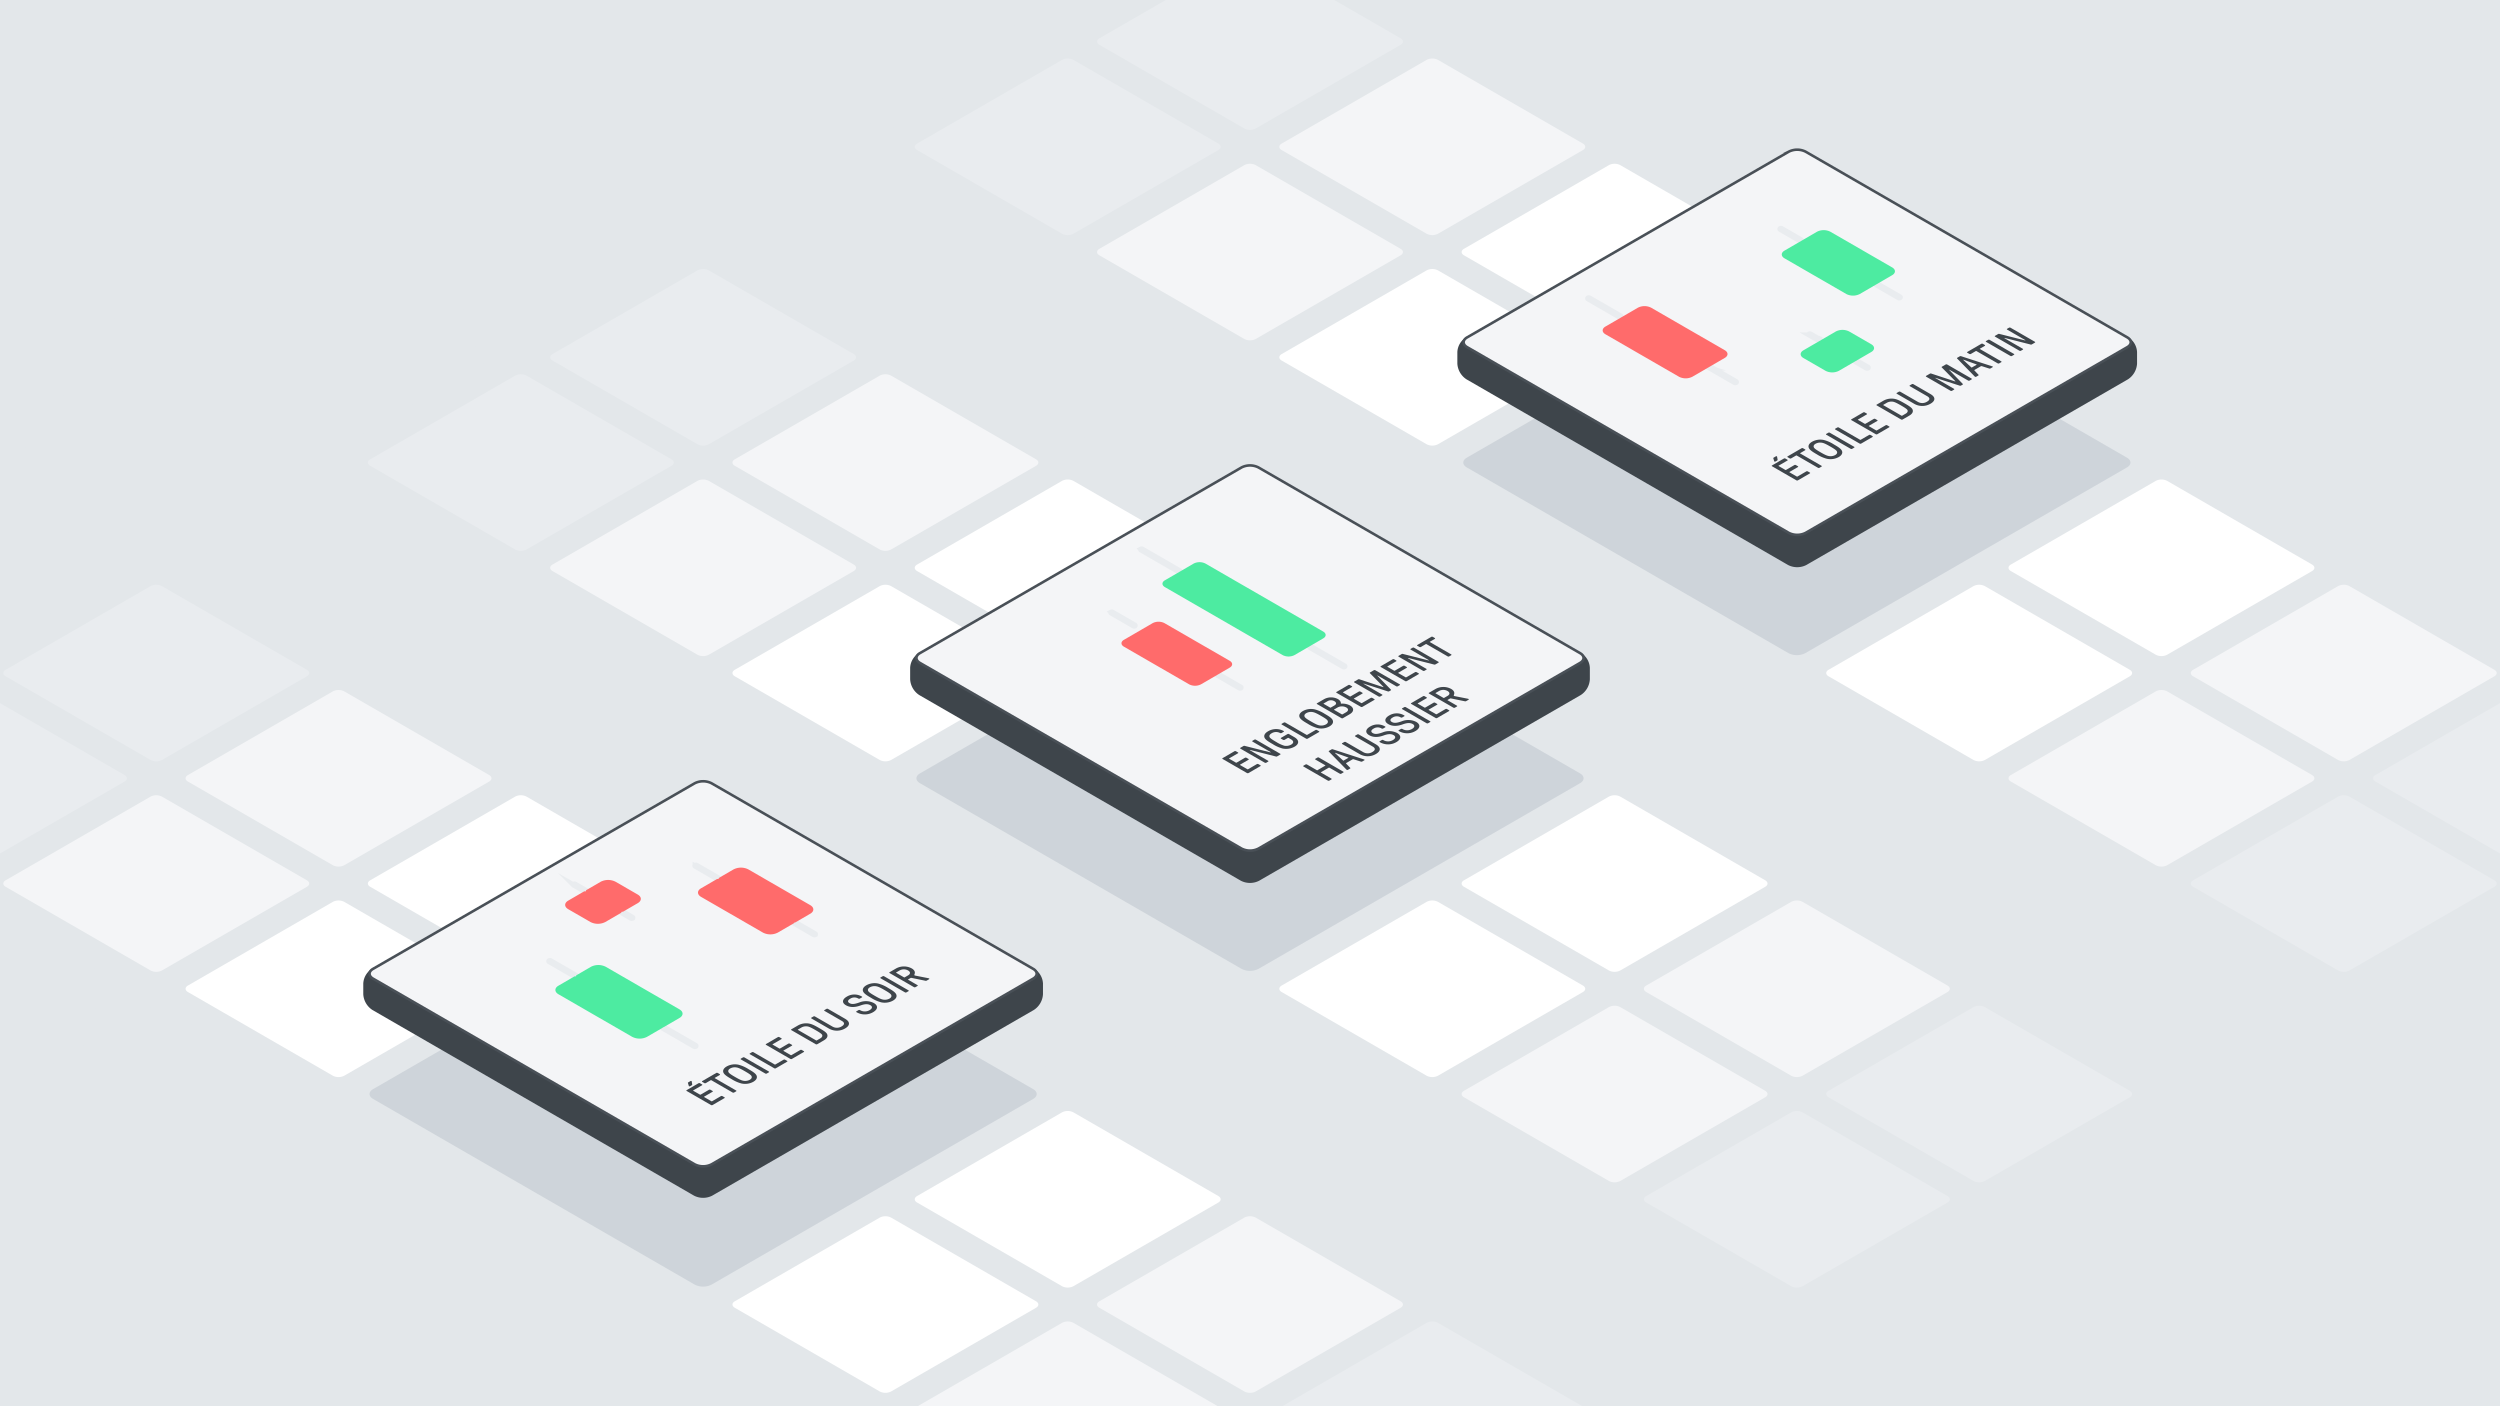 <svg xmlns="http://www.w3.org/2000/svg" xmlns:xlink="http://www.w3.org/1999/xlink" viewBox="0 0 1920 1080" xmlns:v="https://vecta.io/nano"><style><![CDATA[.L{isolation:isolate}.M{fill:#e9ecef}.N{fill:#f4f5f7}.O{fill:#3e454b}.P{fill:#e3e7ea}.Q{fill:#fff}.R{stroke-miterlimit:10}.S{fill:none}.T{stroke-width:2.008}.U{stroke:#e9ecef}.V{stroke-width:4}.W{fill:#4deba1}.X{fill:#ced4da}.Y{stroke:#3e454b}.Z{stroke:#495057}.a{fill:#ff6b6b}]]></style><g class="P"><path d="M-20-20h1960v1120H-20z"/><path d="M704.33 761.89c-2.381-1.375-2.381-3.625 0-5l111.34-64.282a9.606 9.606 0 0 1 8.66 0l111.34 64.282c2.381 1.375 2.381 3.625 0 5l-111.34 64.282a9.606 9.606 0 0 1-8.66 0zm-140-80.829c-2.381-1.375-2.381-3.625 0-5l111.34-64.282a9.606 9.606 0 0 1 8.66 0l111.34 64.282c2.381 1.375 2.381 3.625 0 5l-111.34 64.282a9.606 9.606 0 0 1-8.66 0zm-140-80.829c-2.381-1.375-2.381-3.625 0-5l111.34-64.282a9.606 9.606 0 0 1 8.66 0l111.34 64.282c2.381 1.375 2.381 3.625 0 5l-111.34 64.282a9.606 9.606 0 0 1-8.66 0zm-140-80.832c-2.381-1.375-2.381-3.625 0-5l111.34-64.282a9.606 9.606 0 0 1 8.66 0L515.67 514.4c2.381 1.375 2.381 3.625 0 5l-111.34 64.285a9.606 9.606 0 0 1-8.66 0zm-140-80.826c-2.381-1.375-2.381-3.625 0-5l111.34-64.282a9.606 9.606 0 0 1 8.66 0l111.34 64.282c2.381 1.375 2.381 3.625 0 5l-111.34 64.282a9.606 9.606 0 0 1-8.66 0zm-140-80.829c-2.381-1.375-2.381-3.625 0-5l111.34-64.282a9.606 9.606 0 0 1 8.66 0l111.34 64.282c2.381 1.375 2.381 3.625 0 5l-111.34 64.282a9.606 9.606 0 0 1-8.66 0zm-140-80.829c-2.381-1.375-2.381-3.625 0-5l111.34-64.282a9.606 9.606 0 0 1 8.66 0l111.34 64.282c2.381 1.375 2.381 3.625 0 5L-15.67 341.2a9.606 9.606 0 0 1-8.66 0zm980 565.803c-2.381-1.375-2.381-3.625 0-5l111.34-64.282a9.606 9.606 0 0 1 8.66 0l111.34 64.282c2.381 1.375 2.381 3.625 0 5L964.33 907a9.606 9.606 0 0 1-8.66 0zm140 80.829c-2.381-1.375-2.381-3.625 0-5l111.34-64.282a9.606 9.606 0 0 1 8.66 0l111.34 64.282c2.381 1.375 2.381 3.625 0 5l-111.34 64.282a9.606 9.606 0 0 1-8.66 0zm140 80.83c-2.381-1.375-2.381-3.625 0-5l111.34-64.278a9.606 9.606 0 0 1 8.66 0l111.34 64.282c2.381 1.375 2.381 3.625 0 5l-111.34 64.282a9.606 9.606 0 0 1-8.66 0z"/><use xlink:href="#B"/><path d="M564.33 842.719c-2.381-1.375-2.381-3.625 0-5l111.34-64.282a9.606 9.606 0 0 1 8.66 0l111.34 64.282c2.381 1.375 2.381 3.625 0 5L684.33 907a9.606 9.606 0 0 1-8.66 0zm-140-80.829c-2.381-1.375-2.381-3.625 0-5l111.34-64.282a9.606 9.606 0 0 1 8.66 0l111.34 64.282c2.381 1.375 2.381 3.625 0 5l-111.34 64.282a9.606 9.606 0 0 1-8.66 0z"/></g><path d="M284.33,681.061c-2.381-1.375-2.381-3.625,0-5l111.34-64.282a9.606,9.606,0,0,1,8.66,0l111.34,64.282c2.381,1.375,2.381,3.625,0,5L404.33,745.343a9.606,9.606,0,0,1-8.66,0Z" class="Q"/><path d="M144.33,600.232c-2.381-1.375-2.381-3.625,0-5L255.67,530.95a9.606,9.606,0,0,1,8.66,0l111.34,64.282c2.381,1.375,2.381,3.625,0,5L264.33,664.514a9.606,9.606,0,0,1-8.66,0Z" class="N"/><path d="M4.33,519.4c-2.381-1.375-2.381-3.625,0-5l111.34-64.282a9.606,9.606,0,0,1,8.66,0L235.67,514.4c2.381,1.375,2.381,3.625,0,5L124.33,583.685a9.606,9.606,0,0,1-8.66,0Z" class="M"/><path d="M-135.67,438.574c-2.381-1.375-2.381-3.625,0-5l111.34-64.282a9.606,9.606,0,0,1,8.66,0L95.67,433.574c2.381,1.375,2.381,3.625,0,5L-15.67,502.856a9.606,9.606,0,0,1-8.66,0Z" class="P"/><path d="M704.33,923.548c-2.381-1.375-2.381-3.625,0-5l111.34-64.282a9.606,9.606,0,0,1,8.66,0l111.34,64.282c2.381,1.375,2.381,3.625,0,5L824.33,987.83a9.606,9.606,0,0,1-8.66,0Z" class="Q"/><path d="M844.33,1004.377c-2.381-1.375-2.381-3.625,0-5L955.67,935.1a9.606,9.606,0,0,1,8.66,0l111.34,64.282c2.381,1.375,2.381,3.625,0,5l-111.34,64.282a9.606,9.606,0,0,1-8.66,0Z" class="N"/><use xlink:href="#B" x="-280" class="M"/><path d="M424.33 923.548c-2.381-1.375-2.381-3.625 0-5l111.34-64.282a9.606 9.606 0 0 1 8.66 0l111.34 64.282c2.381 1.375 2.381 3.625 0 5L544.33 987.83a9.606 9.606 0 0 1-8.66 0zm-140-80.829c-2.381-1.375-2.381-3.625 0-5l111.34-64.282a9.606 9.606 0 0 1 8.66 0l111.34 64.282c2.381 1.375 2.381 3.625 0 5L404.33 907a9.606 9.606 0 0 1-8.66 0z" class="P"/><path d="M144.33,761.89c-2.381-1.375-2.381-3.625,0-5l111.34-64.282a9.606,9.606,0,0,1,8.66,0L375.67,756.89c2.381,1.375,2.381,3.625,0,5L264.33,826.172a9.606,9.606,0,0,1-8.66,0Z" class="Q"/><path d="M4.33,681.061c-2.381-1.375-2.381-3.625,0-5l111.34-64.282a9.606,9.606,0,0,1,8.66,0l111.34,64.282c2.381,1.375,2.381,3.625,0,5L124.33,745.343a9.606,9.606,0,0,1-8.66,0Z" class="N"/><path d="M-135.67,600.232c-2.381-1.375-2.381-3.625,0-5L-24.33,530.95a9.606,9.606,0,0,1,8.66,0L95.67,595.232c2.381,1.375,2.381,3.625,0,5L-15.67,664.514a9.606,9.606,0,0,1-8.66,0Z" class="M"/><path d="M564.33,1004.377c-2.381-1.375-2.381-3.625,0-5L675.67,935.1a9.606,9.606,0,0,1,8.66,0l111.34,64.282c2.381,1.375,2.381,3.625,0,5l-111.34,64.282a9.606,9.606,0,0,1-8.66,0Z" class="Q"/><use xlink:href="#C" class="N"/><g class="P"><path d="M284.33 1004.377c-2.381-1.375-2.381-3.625 0-5L395.67 935.1a9.606 9.606 0 0 1 8.66 0l111.34 64.282c2.381 1.375 2.381 3.625 0 5l-111.34 64.282a9.606 9.606 0 0 1-8.66 0zm-140-80.829c-2.381-1.375-2.381-3.625 0-5l111.34-64.282a9.606 9.606 0 0 1 8.66 0l111.34 64.282c2.381 1.375 2.381 3.625 0 5L264.33 987.83a9.606 9.606 0 0 1-8.66 0zm-140-80.829c-2.381-1.375-2.381-3.625 0-5l111.34-64.282a9.606 9.606 0 0 1 8.66 0l111.34 64.282c2.381 1.375 2.381 3.625 0 5L124.33 907a9.606 9.606 0 0 1-8.66 0zm-140-80.829c-2.381-1.375-2.381-3.625 0-5l111.34-64.282a9.606 9.606 0 0 1 8.66 0L95.67 756.89c2.381 1.375 2.381 3.625 0 5l-111.34 64.282a9.606 9.606 0 0 1-8.66 0z"/><use xlink:href="#D"/><use xlink:href="#C" x="-560"/><path d="M4.33 1004.377c-2.381-1.375-2.381-3.625 0-5L115.67 935.1a9.606 9.606 0 0 1 8.66 0l111.34 64.282c2.381 1.375 2.381 3.625 0 5l-111.34 64.282a9.606 9.606 0 0 1-8.66 0zm-140-80.829c-2.381-1.375-2.381-3.625 0-5l111.34-64.282a9.606 9.606 0 0 1 8.66 0l111.34 64.282c2.381 1.375 2.381 3.625 0 5L-15.67 987.83a9.606 9.606 0 0 1-8.66 0z"/><use xlink:href="#D" x="-560"/><path d="M844.33 681.061c-2.381-1.375-2.381-3.625 0-5l111.34-64.282a9.606 9.606 0 0 1 8.66 0l111.34 64.282c2.381 1.375 2.381 3.625 0 5l-111.34 64.282a9.606 9.606 0 0 1-8.66 0zm-140-80.829c-2.381-1.375-2.381-3.625 0-5l111.34-64.282a9.606 9.606 0 0 1 8.66 0l111.34 64.282c2.381 1.375 2.381 3.625 0 5l-111.34 64.282a9.606 9.606 0 0 1-8.66 0z"/></g><path d="M564.33,519.4c-2.381-1.375-2.381-3.625,0-5l111.34-64.282a9.606,9.606,0,0,1,8.66,0L795.67,514.4c2.381,1.375,2.381,3.625,0,5L684.33,583.685a9.606,9.606,0,0,1-8.66,0Z" class="Q"/><path d="M424.33,438.574c-2.381-1.375-2.381-3.625,0-5l111.34-64.282a9.606,9.606,0,0,1,8.66,0l111.34,64.282c2.381,1.375,2.381,3.625,0,5L544.33,502.856a9.606,9.606,0,0,1-8.66,0Z" class="N"/><path d="M284.33,357.745c-2.381-1.375-2.381-3.625,0-5l111.34-64.282a9.606,9.606,0,0,1,8.66,0l111.34,64.282c2.381,1.375,2.381,3.625,0,5L404.33,422.027a9.606,9.606,0,0,1-8.66,0Z" class="M"/><path d="M144.33 276.916c-2.381-1.375-2.381-3.625 0-5l111.34-64.282a9.606 9.606 0 0 1 8.66 0l111.34 64.282c2.381 1.375 2.381 3.625 0 5L264.33 341.2a9.606 9.606 0 0 1-8.66 0zm-140-80.83c-2.381-1.375-2.381-3.625 0-5l111.34-64.281a9.606 9.606 0 0 1 8.66 0l111.34 64.281c2.381 1.375 2.381 3.625 0 5l-111.34 64.283a9.606 9.606 0 0 1-8.66 0zm-140-80.829c-2.381-1.375-2.381-3.625 0-5l111.34-64.282a9.606 9.606 0 0 1 8.66 0l111.34 64.282c2.381 1.375 2.381 3.625 0 5l-111.34 64.282a9.606 9.606 0 0 1-8.66 0z" class="P"/><use xlink:href="#E" class="Q"/><path d="M1124.33,842.719c-2.381-1.375-2.381-3.625,0-5l111.34-64.282a9.606,9.606,0,0,1,8.66,0l111.34,64.282c2.381,1.375,2.381,3.625,0,5L1244.33,907a9.606,9.606,0,0,1-8.66,0Z" class="N"/><path d="M1264.33,923.548c-2.381-1.375-2.381-3.625,0-5l111.34-64.282a9.606,9.606,0,0,1,8.66,0l111.34,64.282c2.381,1.375,2.381,3.625,0,5L1384.33,987.83a9.606,9.606,0,0,1-8.66,0Z" class="M"/><g class="P"><path d="M1404.33,1004.377c-2.381-1.375-2.381-3.625,0-5L1515.67,935.1a9.606,9.606,0,0,1,8.66,0l111.34,64.282c2.381,1.375,2.381,3.625,0,5l-111.34,64.282a9.606,9.606,0,0,1-8.66,0Z"/><use xlink:href="#C" x="840"/><use xlink:href="#F"/><path d="M844.33,519.4c-2.381-1.375-2.381-3.625,0-5l111.34-64.282a9.606,9.606,0,0,1,8.66,0L1075.67,514.4c2.381,1.375,2.381,3.625,0,5L964.33,583.685a9.606,9.606,0,0,1-8.66,0Z"/></g><path d="M704.33,438.574c-2.381-1.375-2.381-3.625,0-5l111.34-64.282a9.606,9.606,0,0,1,8.66,0l111.34,64.282c2.381,1.375,2.381,3.625,0,5L824.33,502.856a9.606,9.606,0,0,1-8.66,0Z" class="Q"/><path d="M564.33,357.745c-2.381-1.375-2.381-3.625,0-5l111.34-64.282a9.606,9.606,0,0,1,8.66,0l111.34,64.282c2.381,1.375,2.381,3.625,0,5L684.33,422.027a9.606,9.606,0,0,1-8.66,0Z" class="N"/><path d="M424.33,276.915c-2.381-1.375-2.381-3.625,0-5l111.34-64.282a9.606,9.606,0,0,1,8.66,0l111.34,64.282c2.381,1.375,2.381,3.625,0,5L544.33,341.2a9.606,9.606,0,0,1-8.66,0Z" class="M"/><path d="M284.33 196.086c-2.381-1.375-2.381-3.625 0-5L395.67 126.8a9.606 9.606 0 0 1 8.66 0l111.34 64.282c2.381 1.375 2.381 3.625 0 5l-111.34 64.286a9.606 9.606 0 0 1-8.66 0zm-140-80.829c-2.381-1.375-2.381-3.625 0-5l111.34-64.282a9.606 9.606 0 0 1 8.66 0l111.34 64.282c2.381 1.375 2.381 3.625 0 5l-111.34 64.282a9.606 9.606 0 0 1-8.66 0zm-140-80.829c-2.381-1.375-2.381-3.625 0-5l111.34-64.282a9.606 9.606 0 0 1 8.66 0l111.34 64.282c2.381 1.375 2.381 3.625 0 5L124.33 98.71a9.606 9.606 0 0 1-8.66 0z" class="P"/><use xlink:href="#G" class="Q"/><use xlink:href="#E" x="280" class="N"/><path d="M1404.33,842.719c-2.381-1.375-2.381-3.625,0-5l111.34-64.282a9.606,9.606,0,0,1,8.66,0l111.34,64.282c2.381,1.375,2.381,3.625,0,5L1524.33,907a9.606,9.606,0,0,1-8.66,0Z" class="M"/><g class="P"><path d="M1544.33 923.548c-2.381-1.375-2.381-3.625 0-5l111.34-64.282a9.606 9.606 0 0 1 8.66 0l111.34 64.282c2.381 1.375 2.381 3.625 0 5l-111.34 64.282a9.606 9.606 0 0 1-8.66 0zm140 80.829c-2.381-1.375-2.381-3.625 0-5l111.34-64.277a9.606 9.606 0 0 1 8.66 0l111.34 64.282c2.381 1.375 2.381 3.625 0 5l-111.34 64.282a9.606 9.606 0 0 1-8.66 0z"/><use xlink:href="#D" x="1400"/><path d="M1124.33 519.4c-2.381-1.375-2.381-3.625 0-5l111.34-64.282a9.606 9.606 0 0 1 8.66 0l111.34 64.282c2.381 1.375 2.381 3.625 0 5l-111.34 64.282a9.606 9.606 0 0 1-8.66 0zm-140-80.826c-2.381-1.375-2.381-3.625 0-5l111.34-64.282a9.606 9.606 0 0 1 8.66 0l111.34 64.282c2.381 1.375 2.381 3.625 0 5l-111.34 64.282a9.606 9.606 0 0 1-8.66 0zm-140-80.83c-2.381-1.375-2.381-3.625 0-5l111.34-64.282a9.606 9.606 0 0 1 8.66 0l111.34 64.282c2.381 1.375 2.381 3.625 0 5l-111.34 64.282a9.606 9.606 0 0 1-8.66 0zm-140-80.829c-2.381-1.375-2.381-3.625 0-5l111.34-64.282a9.606 9.606 0 0 1 8.66 0l111.34 64.282c2.381 1.375 2.381 3.625 0 5L824.33 341.2a9.606 9.606 0 0 1-8.66 0zm-140-80.829c-2.381-1.375-2.381-3.625 0-5L675.67 126.8a9.606 9.606 0 0 1 8.66 0l111.34 64.282c2.381 1.375 2.381 3.625 0 5l-111.34 64.286a9.606 9.606 0 0 1-8.66 0zm-140-80.829c-2.381-1.375-2.381-3.625 0-5l111.34-64.282a9.606 9.606 0 0 1 8.66 0l111.34 64.282c2.381 1.375 2.381 3.625 0 5l-111.34 64.282a9.606 9.606 0 0 1-8.66 0zm-140-80.829c-2.381-1.375-2.381-3.625 0-5l111.34-64.282a9.606 9.606 0 0 1 8.66 0l111.34 64.282c2.381 1.375 2.381 3.625 0 5L404.33 98.71a9.606 9.606 0 0 1-8.66 0zm-140-80.828c-2.381-1.375-2.381-3.625 0-5l111.34-64.282a9.606 9.606 0 0 1 8.66 0L375.67-51.4c2.381 1.375 2.381 3.625 0 5L264.33 17.881a9.606 9.606 0 0 1-8.66 0z"/><use xlink:href="#F" x="280"/><use xlink:href="#G" x="280"/><use xlink:href="#E" x="560"/><path d="M1684.33 842.719c-2.381-1.375-2.381-3.625 0-5l111.34-64.282a9.606 9.606 0 0 1 8.66 0l111.34 64.282c2.381 1.375 2.381 3.625 0 5L1804.33 907a9.606 9.606 0 0 1-8.66 0zm140 80.829c-2.381-1.375-2.381-3.625 0-5l111.34-64.282a9.606 9.606 0 0 1 8.66 0l111.34 64.282c2.381 1.375 2.381 3.625 0 5l-111.34 64.282a9.606 9.606 0 0 1-8.66 0z"/><use xlink:href="#H"/><use xlink:href="#I"/></g><path d="M984.33,276.915c-2.381-1.375-2.381-3.625,0-5l111.34-64.282a9.606,9.606,0,0,1,8.66,0l111.34,64.282c2.381,1.375,2.381,3.625,0,5L1104.33,341.2a9.606,9.606,0,0,1-8.66,0Z" class="Q"/><path d="M844.33,196.086c-2.381-1.375-2.381-3.625,0-5L955.67,126.8a9.606,9.606,0,0,1,8.66,0l111.34,64.282c2.381,1.375,2.381,3.625,0,5L964.33,260.368a9.606,9.606,0,0,1-8.66,0Z" class="N"/><path d="M704.33,115.257c-2.381-1.375-2.381-3.625,0-5L815.67,45.975a9.606,9.606,0,0,1,8.66,0l111.34,64.282c2.381,1.375,2.381,3.625,0,5L824.33,179.539a9.606,9.606,0,0,1-8.66,0Z" class="M"/><path d="M564.33 34.428c-2.381-1.375-2.381-3.625 0-5l111.34-64.282a9.606 9.606 0 0 1 8.66 0l111.34 64.282c2.381 1.375 2.381 3.625 0 5L684.33 98.71a9.606 9.606 0 0 1-8.66 0zm-140-80.828c-2.381-1.375-2.381-3.625 0-5l111.34-64.282a9.606 9.606 0 0 1 8.66 0L655.67-51.4c2.381 1.375 2.381 3.625 0 5L544.33 17.881a9.606 9.606 0 0 1-8.66 0z" class="P"/><path d="M1404.33,519.4c-2.381-1.375-2.381-3.625,0-5l111.34-64.282a9.606,9.606,0,0,1,8.66,0L1635.67,514.4c2.381,1.375,2.381,3.625,0,5l-111.34,64.282a9.606,9.606,0,0,1-8.66,0Z" class="Q"/><use xlink:href="#F" x="560" class="N"/><use xlink:href="#G" x="560" class="M"/><g class="P"><use xlink:href="#E" x="840"/><use xlink:href="#I" x="280"/><path d="M1264.33,276.915c-2.381-1.375-2.381-3.625,0-5l111.34-64.282a9.606,9.606,0,0,1,8.66,0l111.34,64.282c2.381,1.375,2.381,3.625,0,5L1384.33,341.2a9.606,9.606,0,0,1-8.66,0Z"/></g><path d="M1124.33,196.086c-2.381-1.375-2.381-3.625,0-5L1235.67,126.8a9.606,9.606,0,0,1,8.66,0l111.34,64.282c2.381,1.375,2.381,3.625,0,5l-111.34,64.282a9.606,9.606,0,0,1-8.66,0Z" class="Q"/><use xlink:href="#J" class="N"/><path d="M844.33,34.428c-2.381-1.375-2.381-3.625,0-5L955.67-34.854a9.606,9.606,0,0,1,8.66,0l111.34,64.282c2.381,1.375,2.381,3.625,0,5L964.33,98.71a9.606,9.606,0,0,1-8.66,0Z" class="M"/><path d="M704.33-46.4c-2.381-1.375-2.381-3.625,0-5l111.34-64.282a9.606,9.606,0,0,1,8.66,0L935.67-51.4c2.381,1.375,2.381,3.625,0,5L824.33,17.881a9.606,9.606,0,0,1-8.66,0Z" class="P"/><use xlink:href="#H" x="280" class="Q"/><path d="M1684.33,519.4c-2.381-1.375-2.381-3.625,0-5l111.34-64.282a9.606,9.606,0,0,1,8.66,0L1915.67,514.4c2.381,1.375,2.381,3.625,0,5l-111.34,64.282a9.606,9.606,0,0,1-8.66,0Z" class="N"/><path d="M1824.33,600.231c-2.381-1.375-2.381-3.625,0-5l111.34-64.282a9.606,9.606,0,0,1,8.66,0l111.34,64.282c2.381,1.375,2.381,3.625,0,5l-111.34,64.282a9.606,9.606,0,0,1-8.66,0Z" class="M"/><g class="P"><path d="M1544.33 276.915c-2.381-1.375-2.381-3.625 0-5l111.34-64.282a9.606 9.606 0 0 1 8.66 0l111.34 64.282c2.381 1.375 2.381 3.625 0 5L1664.33 341.2a9.606 9.606 0 0 1-8.66 0zm-140-80.829c-2.381-1.375-2.381-3.625 0-5l111.34-64.286a9.606 9.606 0 0 1 8.66 0l111.34 64.282c2.381 1.375 2.381 3.625 0 5l-111.34 64.282a9.606 9.606 0 0 1-8.66 0z"/><use xlink:href="#J" x="280"/><path d="M1124.33 34.428c-2.381-1.375-2.381-3.625 0-5l111.34-64.282a9.606 9.606 0 0 1 8.66 0l111.34 64.282c2.381 1.375 2.381 3.625 0 5L1244.33 98.71a9.606 9.606 0 0 1-8.66 0zm-140-80.828c-2.381-1.375-2.381-3.625 0-5l111.34-64.282a9.606 9.606 0 0 1 8.66 0L1215.67-51.4c2.381 1.375 2.381 3.625 0 5l-111.34 64.281a9.606 9.606 0 0 1-8.66 0z"/><use xlink:href="#I" x="560"/><use xlink:href="#H" x="560"/><path d="M1684.33,196.086c-2.381-1.375-2.381-3.625,0-5L1795.67,126.8a9.606,9.606,0,0,1,8.66,0l111.34,64.282c2.381,1.375,2.381,3.625,0,5l-111.34,64.282a9.606,9.606,0,0,1-8.66,0Z"/><use xlink:href="#J" x="560"/><path d="M1404.33 34.428c-2.381-1.375-2.381-3.625 0-5l111.34-64.282a9.606 9.606 0 0 1 8.66 0l111.34 64.282c2.381 1.375 2.381 3.625 0 5L1524.33 98.71a9.606 9.606 0 0 1-8.66 0zm-140-80.828c-2.381-1.375-2.381-3.625 0-5l111.34-64.282a9.606 9.606 0 0 1 8.66 0L1495.67-51.4c2.381 1.375 2.381 3.625 0 5l-111.34 64.28a9.606 9.606 0 0 1-8.66 0zm560 323.315c-2.381-1.375-2.381-3.625 0-5l111.34-64.282a9.606 9.606 0 0 1 8.66 0l111.34 64.282c2.381 1.375 2.381 3.625 0 5L1944.33 341.2a9.606 9.606 0 0 1-8.66 0z"/><use xlink:href="#J" x="840"/><path d="M1684.33 34.427c-2.381-1.375-2.381-3.625 0-5l111.34-64.282a9.606 9.606 0 0 1 8.66 0l111.34 64.282c2.381 1.375 2.381 3.625 0 5l-111.34 64.282a9.606 9.606 0 0 1-8.66 0zm-140-80.827c-2.381-1.375-2.381-3.625 0-5l111.34-64.282a9.606 9.606 0 0 1 8.66 0L1775.67-51.4c2.381 1.375 2.381 3.625 0 5l-111.34 64.28a9.606 9.606 0 0 1-8.66 0z"/></g><path d="M706.5,601.482c-3.572-2.063-3.572-5.438,0-7.5l247.01-142.611a14.406,14.406,0,0,1,12.99,0l247.01,142.611c3.572,2.062,3.572,5.437,0,7.5L966.5,744.093a14.412,14.412,0,0,1-12.99,0Z" class="X"/><use xlink:href="#K" class="O"/><use xlink:href="#K" class="R S T Y"/><use xlink:href="#L" class="N"/><use xlink:href="#L" class="R S T Z"/><path d="M1126.495,358.993c-3.572-2.062-3.572-5.437,0-7.5l247.01-142.611a14.406,14.406,0,0,1,12.99,0l247.01,142.611c3.572,2.063,3.572,5.438,0,7.5L1386.5,501.6a14.406,14.406,0,0,1-12.99,0Z" class="X"/><use xlink:href="#M" class="O"/><use xlink:href="#M" class="R S T Y"/><use xlink:href="#N" class="N"/><use xlink:href="#N" class="R S T Z"/><path d="M286.5,843.967c-3.572-2.062-3.572-5.437,0-7.5l247.01-142.611a14.412,14.412,0,0,1,12.99,0l247.01,142.611c3.572,2.063,3.572,5.438,0,7.5L546.5,986.578a14.406,14.406,0,0,1-12.99,0Z" class="X"/><use xlink:href="#O" class="O"/><use xlink:href="#O" class="R S T Y"/><use xlink:href="#P" class="N"/><g class="R"><use xlink:href="#P" class="S T Z"/><path d="M442.314 749.088a.61.61 0 0 1 .093.065c.222.183.194.434-.083.6a1.273 1.273 0 0 1-1.034.054.951.951 0 0 1-.111-.054l-19.416-11.21a.348.348 0 0 1 0-.659 1.248 1.248 0 0 1 1.132 0zm91.937 53.844a.348.348 0 0 1 0 .657 1.253 1.253 0 0 1-1.139 0l-23.987-13.849c-.2-.116-.273-.279-.215-.43a.481.481 0 0 1 .217-.23 1.075 1.075 0 0 1 .392-.124 1.231 1.231 0 0 1 .741.124zM449.9 683.794l.03.02c.282.181.274.462-.026.637a1.266 1.266 0 0 1-1.106.021l-.033-.018-8.147-4.7a.348.348 0 0 1 0-.66 1.248 1.248 0 0 1 1.132 0zm35.845 20.698c.319.185.321.48.01.66a1.257 1.257 0 0 1-1.145 0l-7.2-4.154a.584.584 0 0 1-.136-.106c-.167-.176-.122-.4.139-.554a1.266 1.266 0 0 1 .95-.079.935.935 0 0 1 .182.079zm140.262 12.669c.294.17.3.446.01.616a1.175 1.175 0 0 1-1.063 0L610.11 709.2a.411.411 0 0 1-.217-.259.348.348 0 0 1 .213-.353 1.115 1.115 0 0 1 .609-.125 1.047 1.047 0 0 1 .448.125zm-74.177-42.826l.06.039c.232.17.214.416-.057.573a1.172 1.172 0 0 1-.988.034.616.616 0 0 1-.068-.034l-16.849-9.728a.323.323 0 0 1 0-.612 1.165 1.165 0 0 1 1.057 0z" class="M U V"/></g><path d="M521.838,775.19c3.154,1.821,3.164,4.774.031,6.595l-12.346,7.174a1.075,1.075,0,0,0-.392.124.481.481,0,0,0-.217.23l-12,6.977a12.548,12.548,0,0,1-11.386,0l-56.606-32.682c-3.154-1.821-3.171-4.777-.037-6.6l12.41-7.212a1.273,1.273,0,0,0,1.034-.054c.277-.161.305-.412.083-.6l11.433-6.645a12.561,12.561,0,0,1,11.392,0Z" class="W"/><path d="M489.783 687.012c3.154 1.821 3.164 4.774.031 6.6l-11.447 6.652a1.266 1.266 0 0 0-.95.079c-.261.152-.306.378-.139.554l-12.424 7.22a12.534 12.534 0 0 1-11.379 0l-17.041-9.838c-3.154-1.821-3.177-4.774-.043-6.6l12.4-7.207a1.266 1.266 0 0 0 1.106-.021c.3-.175.308-.456.026-.637l11.426-6.64a12.559 12.559 0 0 1 11.391 0zm132.479 8.131c3.154 1.821 3.171 4.77.037 6.591l-11.584 6.732a1.115 1.115 0 0 0-.609.125.348.348 0 0 0-.213.353l-12.561 7.3a12.532 12.532 0 0 1-11.378 0l-47.515-27.432c-3.154-1.821-3.177-4.774-.043-6.6l12.449-7.235a1.172 1.172 0 0 0 .988-.034c.271-.157.289-.4.057-.573l11.472-6.667a12.546 12.546 0 0 1 11.385 0z" class="a"/><path d="M1333.286 293.08c.318.184.32.48 0 .663a1.257 1.257 0 0 1-1.135 0l-18.92-10.924-.462-.266a.344.344 0 0 1 0-.652 1.238 1.238 0 0 1 1.136-.006l.461.267zm-88.623-50.399c.359.207.371.5.055.681a1.259 1.259 0 0 1-1.146 0l-23.937-13.82a.351.351 0 0 1 0-.664 1.242 1.242 0 0 1 1.135.006z" class="M R U V"/><path d="M1324.6,268.946c2.821,1.63,2.846,4.289.033,5.924l-24.923,14.484a11.312,11.312,0,0,1-10.227,0l-56.5-32.622c-2.832-1.635-2.837-4.3-.034-5.924l24.924-14.484a11.275,11.275,0,0,1,10.227,0Z" class="a"/><path d="M1434.521 281.984a.348.348 0 0 1-.006.658 1.258 1.258 0 0 1-1.125 0l-7.593-4.384-.544-.314a.345.345 0 0 1 0-.651 1.254 1.254 0 0 1 1.135-.006l.544.314zm-36.783-21.236a.35.35 0 0 1 0 .663 1.254 1.254 0 0 1-1.135-.006l-.359-.207-6.813-3.934a.345.345 0 0 1 0-.651 1.254 1.254 0 0 1 1.135-.006l6.813 3.933z" class="M R U V"/><path d="M1437.153,264.385c2.832,1.635,2.836,4.294.033,5.923l-24.923,14.484a11.293,11.293,0,0,1-10.227,0l-17-9.815c-2.832-1.635-2.837-4.295-.034-5.924l24.924-14.484a11.293,11.293,0,0,1,10.227,0Z" class="W"/><path d="M1459.171 228.03c.3.172.3.444 0 .616a1.18 1.18 0 0 1-1.064 0l-16.355-9.442-.461-.267a.324.324 0 0 1 .006-.61 1.159 1.159 0 0 1 1.054-.006l.461.267zm-76.038-43.901c.3.172.3.444 0 .616a1.18 1.18 0 0 1-1.064 0l-.195-.112-14.62-8.442a.326.326 0 0 1 0-.616 1.168 1.168 0 0 1 1.064 0l14.621 8.442z" class="M R U V"/><path d="M1453.163,205.36c2.852,1.647,2.868,4.324.034,5.971l-24.913,14.478a11.372,11.372,0,0,1-10.309,0l-47.423-27.38c-2.852-1.646-2.867-4.324-.034-5.971l24.914-14.478a11.37,11.37,0,0,1,10.308,0Z" class="W"/><path d="M871.545 480.1a.309.309 0 0 1 0 .583 1.11 1.11 0 0 1-1 0l-.418-.241-16.763-9.679c-.282-.162-.284-.425-.013-.583a1.123 1.123 0 0 1 1.016 0l16.763 9.679zm34.443-41.764a.31.31 0 0 1 0 .588 1.1 1.1 0 0 1-1.006-.006l-.382-.22-28.342-16.363c-.282-.163-.293-.42-.012-.583a1.115 1.115 0 0 1 1.015 0l28.342 16.363zm126.657 73.125c.282.163.274.42-.006.583a1.077 1.077 0 0 1-1 0l-25.386-14.657a.628.628 0 0 1-.1-.069c-.181-.16-.157-.372.086-.514a1.134 1.134 0 0 1 .894-.056.841.841 0 0 1 .121.056z" class="M R U V"/><g class="L"><path d="M1016.214,485.025c2.51,1.45,2.514,3.808.029,5.252l-22.094,12.84a10,10,0,0,1-9.066,0l-90.42-52.2c-2.5-1.444-2.524-3.8-.03-5.252l22.095-12.839a10.025,10.025,0,0,1,9.066,0Z" class="W"/><path d="M952.892 527.746a.307.307 0 0 1 0 .578 1.111 1.111 0 0 1-1.006 0l-21.145-12.204-.082-.048c-.273-.157-.274-.42.006-.583a1.114 1.114 0 0 1 1 0l.082.048z" class="M R U V"/></g><path d="M944.4,507.485c2.511,1.449,2.515,3.807.03,5.251l-22.094,12.84a10.015,10.015,0,0,1-9.067,0l-50.089-28.919c-2.5-1.445-2.515-3.808-.03-5.252l22.094-12.84a10.03,10.03,0,0,1,9.067,0Z" class="a"/><g class="O"><path d="M531.629 832.863c.033.181.009.395-.5.69l-1.129.656a.858.858 0 0 1-.821.011.479.479 0 0 1-.173-.225l-.629-2.1c-.09-.213-.142-.442.276-.685l1.669-.97a.766.766 0 0 1 .725 0c.115.067.179.133.18.229zm49.178-7.277c1 1.626.554 3.591-2.262 5.227a13.045 13.045 0 0 1-9.016 1.328 26.763 26.763 0 0 1-7.739-3.425c-2.637-1.522-5.019-2.964-5.937-4.471-1-1.622-.562-3.587 2.261-5.227a13.076 13.076 0 0 1 9.017-1.327 26.715 26.715 0 0 1 7.738 3.424c2.637 1.522 5.019 2.964 5.938 4.471zM570.789 830a7.407 7.407 0 0 0 5.062-.737c1.522-.885 1.8-1.932 1.25-2.931s-2.9-2.392-5-3.605-4.508-2.573-6.24-2.882a7.385 7.385 0 0 0-5.055.733c-1.523.885-1.8 1.936-1.257 2.934s2.9 2.393 5 3.606 4.514 2.569 6.24 2.882m64.251-36.13c1.027 1.7.332 3.587-2.206 5.061l-5.214 3.03a1.248 1.248 0 0 1-1.132 0l-18.72-10.808a.347.347 0 0 1 0-.656l5.214-3.03a12.749 12.749 0 0 1 8.73-1.294c2.269.457 4.816 1.869 7.453 3.392s5.078 2.993 5.875 4.305zm-7.716 5.142l2.816-1.636c1.1-.638 1.747-1.7 1.2-2.7-.482-.9-2.838-2.293-4.939-3.506s-4.507-2.573-6.068-2.849a7.31 7.31 0 0 0-4.661.7l-2.816 1.636c-.171.1-.17.233 0 .328l13.9 8.029a.584.584 0 0 0 .567 0"/><g class="L"><path d="M617.322 807.288c.313.181.32.472.01.652l-9.166 5.327a1.25 1.25 0 0 1-1.127 0l-18.719-10.812c-.313-.18-.315-.475-.01-.652l9.108-5.294a1.256 1.256 0 0 1 1.133 0l1.558.9a.347.347 0 0 1 0 .656l-6.711 3.9c-.165.1-.165.229 0 .324l5.108 2.949a.582.582 0 0 0 .566 0l6.4-3.719a1.248 1.248 0 0 1 1.126 0l1.564.9a.347.347 0 0 1 0 .656l-6.4 3.72c-.165.1-.171.225 0 .324l5.535 3.2a.58.58 0 0 0 .56 0l6.768-3.933a1.24 1.24 0 0 1 1.127 0zm-12.822 7.453a.348.348 0 0 1 0 .657l-8.709 5.061a1.254 1.254 0 0 1-1.132 0l-18.72-10.808a.347.347 0 0 1 0-.656l1.554-.9a1.25 1.25 0 0 1 1.133 0l16.313 9.418a.573.573 0 0 0 .56 0l6.311-3.668a1.25 1.25 0 0 1 1.133 0zm-14.067 8.173a.347.347 0 0 1 0 .656l-1.554.9a1.25 1.25 0 0 1-1.127 0l-18.72-10.807c-.313-.181-.314-.476-.01-.653l1.554-.9a1.25 1.25 0 0 1 1.133 0z"/></g><path d="M552.745 824.934a.347.347 0 0 1 0 .656l-3.717 2.16c-.171.1-.17.233 0 .328l16.312 9.419a.347.347 0 0 1 0 .656l-1.548.9a1.248 1.248 0 0 1-1.132 0l-16.313-9.418a.58.58 0 0 0-.56 0l-3.749 2.179a1.256 1.256 0 0 1-1.133 0l-1.558-.9a.347.347 0 0 1 0-.656l10.707-6.222a1.25 1.25 0 0 1 1.133 0zm3.632 17.771a.347.347 0 0 1 0 .656l-9.159 5.323a1.25 1.25 0 0 1-1.133 0l-18.72-10.808a.347.347 0 0 1 0-.656l9.1-5.289a1.25 1.25 0 0 1 1.133 0l1.557.9a.347.347 0 0 1 0 .656l-6.711 3.9c-.165.1-.164.229 0 .325l5.108 2.949a.584.584 0 0 0 .566 0l6.4-3.719a1.25 1.25 0 0 1 1.127 0l1.564.9a.347.347 0 0 1 0 .656l-6.4 3.72c-.165.1-.17.225 0 .324l5.536 3.2a.58.58 0 0 0 .56 0l6.768-3.933a1.25 1.25 0 0 1 1.133 0z"/><g class="L"><path d="M700.105 751.028a1.215 1.215 0 0 0-.871.115l-1.719 1c-.172.1-.171.232 0 .328l7.094 4.1a.347.347 0 0 1 0 .656l-1.548.9a1.254 1.254 0 0 1-1.132 0l-18.72-10.808a.347.347 0 0 1 0-.656l5.075-2.949a12.6 12.6 0 0 1 11.875 0c2.439 1.408 2.843 3.044 2.145 4.633-.138.347-.162.59.093.737a1.943 1.943 0 0 0 .619.2l9.964 1.968a1.737 1.737 0 0 1 .567.2c.256.147.34.394-.053.623l-1.719 1a1.591 1.591 0 0 1-1.126.129zm-5.285-.442l2.677-1.555c1.719-1 1.965-2.525-.1-3.72a6.666 6.666 0 0 0-6.422-.048l-2.677 1.556c-.171.1-.17.232 0 .328l5.957 3.439a.583.583 0 0 0 .572 0m2.873 9.993c.313.181.321.472.01.653l-1.554.9a1.25 1.25 0 0 1-1.133 0L676.3 751.327a.347.347 0 0 1 0-.656l1.554-.9a1.235 1.235 0 0 1 1.126 0zm-9.63 2.673c1 1.622.561 3.587-2.256 5.223a13.039 13.039 0 0 1-9.014 1.325 26.555 26.555 0 0 1-7.739-3.424c-2.637-1.522-5.025-2.96-5.937-4.471-1-1.622-.561-3.587 2.261-5.227a13.046 13.046 0 0 1 9.011-1.324 26.6 26.6 0 0 1 7.745 3.421c2.635 1.525 5.016 2.966 5.929 4.477zm-10.012 4.405a7.406 7.406 0 0 0 5.062-.737c1.516-.881 1.8-1.932 1.25-2.931s-2.9-2.392-5-3.605-4.507-2.573-6.24-2.882a7.4 7.4 0 0 0-5.055.733c-1.523.885-1.8 1.935-1.257 2.934s2.9 2.393 5 3.606 4.514 2.569 6.24 2.882"/></g><path d="M671.143 770.359c3.4 1.965 3.165 4.8-.552 6.963a12.6 12.6 0 0 1-12.364.277l-.453-.262a.347.347 0 0 1 0-.656l1.58-.918a1.248 1.248 0 0 1 1.126 0l.453.262a7.287 7.287 0 0 0 6.993-.277c2.055-1.194 2.3-2.72.571-3.719-1.96-1.132-4.226-1.066-7.8.228-4.1 1.493-7.914 1.574-11-.21-3.377-1.95-2.826-4.608.638-6.62a11.2 11.2 0 0 1 11.23-.277l.364.21a.348.348 0 0 1 0 .657l-1.548.9a1.248 1.248 0 0 1-1.132 0l-.364-.21a5.88 5.88 0 0 0-5.917.31c-2 1.161-2.188 2.455-.566 3.391 1.755 1.014 3.816.866 7.856-.623a13.279 13.279 0 0 1 10.885.574zm-22.167 12.025c4.258 2.458 3.822 5.278.13 7.424a12.447 12.447 0 0 1-12.817-.052l-13.1-7.564a.347.347 0 0 1 0-.656l1.548-.9a1.25 1.25 0 0 1 1.133 0l13.388 7.729a6.8 6.8 0 0 0 7.159-.114c2.423-1.408 2.275-2.934.174-4.147l-13.389-7.73a.347.347 0 0 1 0-.656l1.547-.9a1.25 1.25 0 0 1 1.133 0zm319.013-194.659a.347.347 0 0 1 0 .656l-9.166 5.327a1.248 1.248 0 0 1-1.126 0l-18.727-10.812a.346.346 0 0 1-.01-.652l9.109-5.293a1.25 1.25 0 0 1 1.133 0l1.558.9a.347.347 0 0 1 0 .656l-6.711 3.9c-.171.1-.164.229.009.328l5.107 2.949a.57.57 0 0 0 .56 0l6.4-3.719a1.248 1.248 0 0 1 1.132 0l1.558.9a.347.347 0 0 1 0 .656l-6.4 3.72c-.172.1-.164.228.008.328l5.529 3.192a.574.574 0 0 0 .566 0l6.769-3.933a1.248 1.248 0 0 1 1.126 0z"/><g class="L"><path d="M1074.973 525.553a.347.347 0 0 1 0 .656l-1.5.87a1.25 1.25 0 0 1-1.127 0l-14.244-8.224c-.2-.114-.369-.014-.254.118l10.332 10.627c.256.25.2.446-.111.626l-1.18.686a1.225 1.225 0 0 1-1.081.066l-18.381-5.946c-.255-.081-.375.048-.2.148l14.244 8.224a.347.347 0 0 1 0 .656l-1.491.866a1.248 1.248 0 0 1-1.132 0l-18.727-10.811a.348.348 0 0 1 0-.657l2.873-1.669a1.227 1.227 0 0 1 1.082-.067l18.158 5.979c.166.067.394-.066.279-.162l-10.381-10.5c-.256-.251-.2-.446.111-.627l2.873-1.67a1.256 1.256 0 0 1 1.133 0zm-19.505 11.335a.347.347 0 0 1 0 .656l-9.165 5.327a1.25 1.25 0 0 1-1.127 0l-18.726-10.812c-.313-.18-.315-.475-.01-.652l9.109-5.293a1.248 1.248 0 0 1 1.132 0l1.558.9a.347.347 0 0 1 0 .656l-6.711 3.9c-.171.1-.164.229.008.328l5.108 2.949a.57.57 0 0 0 .56 0l6.4-3.719a1.25 1.25 0 0 1 1.133 0l1.558.9a.347.347 0 0 1 0 .656l-6.4 3.72c-.171.1-.164.228.008.328l5.53 3.192a.574.574 0 0 0 .566 0l6.768-3.933a1.25 1.25 0 0 1 1.127 0zm-18.759 4.851c3.518 2.031 3.171 4.866-.127 6.783l-5.215 3.03a1.254 1.254 0 0 1-1.132 0l-18.727-10.812a.347.347 0 0 1 0-.656l5.214-3.03a11.207 11.207 0 0 1 10.8-.162c1.443.833 2.328 2.094 2.226 3.144a.276.276 0 0 0 .15.285.811.811 0 0 0 .469.073 12.509 12.509 0 0 1 6.342 1.345zm-5.644 6.868l2.822-1.641c1.719-1 2.023-2.492.063-3.623a7.024 7.024 0 0 0-6.505-.1l-2.823 1.64c-.165.1-.2.21 0 .325l5.874 3.391a.589.589 0 0 0 .567 0m-9-5.194l2.823-1.641c1.662-.965 1.623-2.259-.133-3.273a5.208 5.208 0 0 0-5.345.111l-2.823 1.64c-.164.1-.164.228.009.328l4.909 2.835a.58.58 0 0 0 .56 0m1.216 9.26c1 1.622.561 3.587-2.262 5.227a13.074 13.074 0 0 1-9.016 1.327 26.657 26.657 0 0 1-7.739-3.424c-2.637-1.523-5.019-2.964-5.937-4.472-.989-1.622-.549-3.586 2.268-5.223a13.062 13.062 0 0 1 9.01-1.331 26.709 26.709 0 0 1 7.739 3.425c2.643 1.526 5.025 2.967 5.937 4.471zm-10.018 4.409a7.43 7.43 0 0 0 5.062-.737c1.522-.885 1.8-1.936 1.256-2.935s-2.9-2.392-5-3.605-4.513-2.569-6.233-2.879a7.407 7.407 0 0 0-5.062.738c-1.522.884-1.8 1.931-1.256 2.934s2.9 2.388 5 3.6 4.513 2.576 6.233 2.886"/></g><path d="M1012.981 561.578a.348.348 0 0 1 0 .657l-8.709 5.061a1.256 1.256 0 0 1-1.133 0l-18.726-10.812a.347.347 0 0 1 0-.656l1.548-.9a1.25 1.25 0 0 1 1.133 0l16.312 9.418a.586.586 0 0 0 .567 0l6.318-3.671a1.248 1.248 0 0 1 1.126 0zm-18.9 4.571c3.971 2.293 3.708 5.242.213 7.273a13.455 13.455 0 0 1-9.182 1.46 26.941 26.941 0 0 1-7.745-3.458c-2.637-1.522-5.044-2.948-5.988-4.471-.97-1.64-.415-3.635 2.458-5.3a12.086 12.086 0 0 1 12.046-.233c.287.166.231.457-.054.623l-1.579.918a1.25 1.25 0 0 1-1.133 0 6.558 6.558 0 0 0-6.585.247c-1.523.885-2 2.013-1.4 3.045.6.966 2.9 2.359 5 3.568a25.7 25.7 0 0 0 6.182 2.887 7.752 7.752 0 0 0 5.284-.837c2.144-1.246 2.129-2.783-.227-4.144l-1.73-1a.575.575 0 0 0-.56 0l-2.537 1.475a1.25 1.25 0 0 1-1.133 0l-1.558-.9a.348.348 0 0 1 0-.657l4.961-2.882a1.248 1.248 0 0 1 1.132 0zm-10.868 12.729a.348.348 0 0 1 0 .656l-2.34 1.36a1.258 1.258 0 0 1-1.082.067l-19.425-4.947c-.312-.085-.42-.081-.5-.033s-.062.132.052.2l14.015 8.091c.313.181.314.475.01.652l-1.44.837a1.25 1.25 0 0 1-1.133 0l-18.726-10.811a.348.348 0 0 1 0-.657l2.341-1.36a1.237 1.237 0 0 1 1.075-.062l19.31 4.88c.319.081.433.081.516.033s.05-.133-.059-.2l-13.9-8.029a.347.347 0 0 1 0-.656l1.44-.837a1.265 1.265 0 0 1 1.133 0z"/><g class="L"><path d="M1101.921 490c.313.18.315.475.01.652l-3.723 2.164c-.171.1-.171.232 0 .332l16.313 9.418c.312.181.32.472.01.652l-1.554.9a1.256 1.256 0 0 1-1.133 0l-16.313-9.419a.574.574 0 0 0-.566 0l-3.749 2.178a1.25 1.25 0 0 1-1.133 0l-1.558-.9a.347.347 0 0 1 0-.656l10.714-6.226a1.251 1.251 0 0 1 1.126 0zm2.795 18.268a.347.347 0 0 1 0 .656l-2.341 1.36a1.233 1.233 0 0 1-1.075.063l-19.431-4.943c-.313-.085-.421-.081-.5-.033s-.057.129.058.195l14.014 8.091a.347.347 0 0 1 0 .656l-1.44.837a1.25 1.25 0 0 1-1.133 0l-18.726-10.811a.348.348 0 0 1 0-.657l2.341-1.36a1.237 1.237 0 0 1 1.075-.062l19.317 4.876c.312.085.427.085.509.037s.05-.133-.058-.195l-13.906-8.029a.347.347 0 0 1 0-.656l1.44-.837a1.256 1.256 0 0 1 1.133 0zm-15.224 8.847a.347.347 0 0 1 0 .656l-9.159 5.323a1.25 1.25 0 0 1-1.133 0l-18.726-10.812a.347.347 0 0 1 0-.656l9.1-5.289a1.25 1.25 0 0 1 1.133 0l1.558.9a.347.347 0 0 1 0 .656l-6.711 3.9c-.165.1-.165.229.008.328l5.108 2.949a.58.58 0 0 0 .56 0l6.4-3.719a1.25 1.25 0 0 1 1.133 0l1.558.9a.347.347 0 0 1 0 .656l-6.4 3.72c-.165.1-.164.228.008.328l5.529 3.192a.584.584 0 0 0 .567 0l6.768-3.933a1.248 1.248 0 0 1 1.126 0z"/><path d="M1087.666 554.434c3.4 1.965 3.165 4.8-.553 6.963a12.6 12.6 0 0 1-12.357.281l-.453-.262a.347.347 0 0 1 0-.656l1.58-.918a1.25 1.25 0 0 1 1.133 0l.453.262a7.279 7.279 0 0 0 6.979-.277c2.062-1.2 2.3-2.72.571-3.719-1.96-1.132-4.212-1.066-7.8.228-4.1 1.493-7.915 1.574-11-.21-3.377-1.95-2.826-4.608.637-6.62a11.2 11.2 0 0 1 11.231-.277l.37.214a.346.346 0 0 1 0 .653l-1.548.9a1.248 1.248 0 0 1-1.126 0l-.371-.214a5.863 5.863 0 0 0-5.9.31c-2 1.164-2.194 2.458-.579 3.391 1.756 1.014 3.824.87 7.856-.623a13.3 13.3 0 0 1 10.877.574zm-14.659 8.519c3.4 1.965 3.165 4.8-.553 6.963a12.6 12.6 0 0 1-12.357.281l-.453-.262a.347.347 0 0 1 0-.656l1.58-.918a1.25 1.25 0 0 1 1.133 0l.453.262a7.282 7.282 0 0 0 6.979-.277c2.062-1.2 2.3-2.72.571-3.719-1.96-1.132-4.212-1.066-7.8.228-4.1 1.493-7.914 1.574-11-.21-3.377-1.95-2.826-4.608.637-6.62a11.2 11.2 0 0 1 11.231-.277l.37.214a.345.345 0 0 1 0 .652l-1.548.9a1.248 1.248 0 0 1-1.126 0l-.371-.214a5.867 5.867 0 0 0-5.91.313c-2 1.161-2.188 2.455-.573 3.388 1.756 1.013 3.823.87 7.856-.623a13.3 13.3 0 0 1 10.881.575zm-16.383 8.67c4.252 2.455 3.816 5.275.125 7.421a12.445 12.445 0 0 1-12.811-.048l-13.108-7.568a.347.347 0 0 1 0-.656l1.547-.9a1.256 1.256 0 0 1 1.133 0l13.389 7.73a6.805 6.805 0 0 0 7.158-.114c2.423-1.408 2.275-2.934.174-4.147l-13.388-7.73a.347.347 0 0 1 0-.656l1.548-.9a1.256 1.256 0 0 1 1.133 0zm-16.99 11.516a1.152 1.152 0 0 0-.935.085l-4.675 2.717c-.254.147-.31.342-.143.541l3.1 3.226a.334.334 0 0 1-.118.556l-1.63.948a.981.981 0 0 1-.878.051 1.755 1.755 0 0 1-.4-.324l-13.391-13.713c-.2-.184-.148-.409.105-.556l1.973-1.147a1.185 1.185 0 0 1 .961-.062l23.717 7.711a2.561 2.561 0 0 1 .561.229c.2.114.2.342-.08.5l-1.636.951a1.286 1.286 0 0 1-.961.07zm-7.664.933l3.5-2.032c.141-.081.187-.173.042-.257a.682.682 0 0 0-.121-.052l-9.75-3.506c-.146-.048-.229-.066-.286-.033l-.057.033c-.057.033-.025.081.058.166l6.084 5.636a.47.47 0 0 0 .088.066.429.429 0 0 0 .446-.021m-.318 8.57a.345.345 0 0 1 0 .652l-1.547.9a1.25 1.25 0 0 1-1.127 0l-7.949-4.59a.582.582 0 0 0-.566 0l-5.918 3.439c-.172.1-.164.229 0 .325l7.948 4.589a.345.345 0 0 1 0 .652l-1.554.9a1.253 1.253 0 0 1-1.127 0l-18.726-10.811a.347.347 0 0 1 0-.656l1.554-.9a1.256 1.256 0 0 1 1.133 0l7.515 4.339a.574.574 0 0 0 .566 0l5.919-3.44c.171-.1.17-.232 0-.331l-7.515-4.339a.347.347 0 0 1 0-.656l1.548-.9a1.256 1.256 0 0 1 1.133 0z"/></g><path d="M1098.329 553.9a.345.345 0 0 1 0 .652l-1.547.9a1.256 1.256 0 0 1-1.127 0l-18.726-10.812a.347.347 0 0 1 0-.656l1.548-.9a1.256 1.256 0 0 1 1.133 0zm16.071-17.5a1.21 1.21 0 0 0-.871.115l-1.719 1c-.171.1-.171.232 0 .331l7.093 4.1a.345.345 0 0 1 0 .652l-1.548.9a1.253 1.253 0 0 1-1.127 0l-18.728-10.816a.347.347 0 0 1 0-.656l5.074-2.949a12.6 12.6 0 0 1 11.875 0c2.439 1.408 2.843 3.044 2.145 4.633-.138.347-.162.59.094.737a1.87 1.87 0 0 0 .624.2l9.958 1.965a1.749 1.749 0 0 1 .568.2c.255.147.339.394-.054.622l-1.719 1a1.623 1.623 0 0 1-1.132.133zm-5.284-.442l2.676-1.556c1.719-1 1.965-2.525-.1-3.719a6.677 6.677 0 0 0-6.422-.048l-2.676 1.556c-.172.1-.171.232-.005.328l5.963 3.443a.584.584 0 0 0 .567 0m3.729 9.496a.346.346 0 0 1 0 .653l-9.16 5.323a1.251 1.251 0 0 1-1.126 0l-18.726-10.811a.347.347 0 0 1 0-.656l9.1-5.29a1.25 1.25 0 0 1 1.133 0l1.558.9a.347.347 0 0 1 0 .656l-6.711 3.9c-.165.1-.165.229 0 .325l5.108 2.949a.586.586 0 0 0 .567 0l6.4-3.719a1.25 1.25 0 0 1 1.133 0l1.558.9a.347.347 0 0 1 0 .656l-6.4 3.72c-.165.1-.164.228 0 .324l5.535 3.2a.58.58 0 0 0 .56 0l6.768-3.933a1.25 1.25 0 0 1 1.133 0zm277.106-182.531a.347.347 0 0 1 0 .656l-9.166 5.327a1.248 1.248 0 0 1-1.126 0l-18.726-10.812c-.313-.18-.315-.475-.01-.652l9.108-5.293a1.25 1.25 0 0 1 1.133 0l1.558.9a.347.347 0 0 1 0 .656l-6.711 3.9c-.165.1-.165.229.008.328l5.1 2.945a.584.584 0 0 0 .567 0l6.4-3.719a1.25 1.25 0 0 1 1.133 0l1.557.9a.347.347 0 0 1 0 .656l-6.4 3.72c-.165.1-.164.228 0 .324l5.535 3.2a.57.57 0 0 0 .56 0l6.768-3.933a1.25 1.25 0 0 1 1.133 0zm-24.747-9.842c.026.177 0 .391-.505.686l-1.129.656a.867.867 0 0 1-.821.018.434.434 0 0 1-.173-.232l-.629-2.1c-.084-.21-.143-.442.276-.685l1.662-.966a.781.781 0 0 1 .738 0c.115.066.172.129.167.229zm181.519-81.264a.348.348 0 0 1 0 .657l-1.547.9a1.25 1.25 0 0 1-1.133 0l-18.726-10.812a.347.347 0 0 1 0-.656l1.548-.9a1.248 1.248 0 0 1 1.132 0zm16.067-9.337a.347.347 0 0 1 0 .656l-2.341 1.361a1.237 1.237 0 0 1-1.075.062l-19.425-4.947c-.319-.081-.427-.084-.516-.033s-.05.133.065.2l14.014 8.092a.347.347 0 0 1 0 .656l-1.44.836a1.251 1.251 0 0 1-1.126 0l-18.727-10.812a.346.346 0 0 1-.01-.652l2.341-1.361a1.26 1.26 0 0 1 1.081-.066l19.311 4.881c.305.081.42.081.5.033s.063-.133-.052-.2l-13.9-8.025c-.313-.181-.314-.476-.01-.653l1.44-.836a1.25 1.25 0 0 1 1.133 0zm-38.456 2.459c.313.181.314.476.01.653l-3.724 2.163c-.171.1-.164.229.009.328l16.313 9.419a.347.347 0 0 1 0 .656l-1.554.9a1.25 1.25 0 0 1-1.133 0l-16.312-9.418a.576.576 0 0 0-.567 0l-3.749 2.179a1.254 1.254 0 0 1-1.132 0l-1.558-.9a.347.347 0 0 1 0-.656l10.714-6.226a1.248 1.248 0 0 1 1.126 0zm-10.177 25.804a.347.347 0 0 1 0 .656l-1.491.866a1.25 1.25 0 0 1-1.133 0l-14.244-8.224c-.2-.114-.369-.015-.26.114l10.331 10.631c.256.244.206.443-.105.623l-1.186.69a1.216 1.216 0 0 1-1.075.062l-18.393-5.945c-.256-.081-.363.048-.191.147l14.245 8.224a.347.347 0 0 1 0 .656l-1.5.87a1.248 1.248 0 0 1-1.132 0l-18.727-10.812a.347.347 0 0 1 0-.656l2.879-1.673a1.215 1.215 0 0 1 1.076-.063l18.158 5.979c.172.063.394-.066.285-.166l-10.381-10.5c-.263-.247-.206-.442.1-.623l2.874-1.67a1.25 1.25 0 0 1 1.133 0zm-31.607 11.858c4.253 2.455 3.817 5.275.125 7.421a12.445 12.445 0 0 1-12.811-.048l-13.108-7.568a.347.347 0 0 1 0-.656l1.547-.9a1.253 1.253 0 0 1 1.133 0l13.389 7.73a6.805 6.805 0 0 0 7.159-.114c2.423-1.408 2.268-2.93.167-4.143l-13.388-7.73a.347.347 0 0 1 0-.656l1.554-.9a1.25 1.25 0 0 1 1.133 0zm-13.936 11.487c1.028 1.7.332 3.586-2.2 5.061l-5.214 3.03a1.253 1.253 0 0 1-1.133 0l-18.726-10.812a.347.347 0 0 1 0-.656l5.214-3.03a12.748 12.748 0 0 1 8.73-1.294c2.262.461 4.815 1.869 7.452 3.391s5.075 3.001 5.877 4.31zm-7.728 5.142l2.822-1.64c1.1-.638 1.747-1.7 1.2-2.7-.489-.9-2.839-2.293-4.939-3.506s-4.514-2.569-6.068-2.849a7.308 7.308 0 0 0-4.661.7l-2.823 1.64c-.165.1-.164.229.008.328l13.9 8.025a.573.573 0 0 0 .56 0m-9.988 8.278a.347.347 0 0 1 0 .656l-9.159 5.323a1.256 1.256 0 0 1-1.133 0l-18.726-10.812a.347.347 0 0 1 0-.656l9.109-5.294a1.254 1.254 0 0 1 1.126 0l1.558.9c.313.18.315.475.01.652l-6.711 3.9c-.171.1-.164.229.008.328l5.1 2.945a.571.571 0 0 0 .566 0l6.4-3.719a1.25 1.25 0 0 1 1.133 0l1.558.9a.347.347 0 0 1 0 .656l-6.4 3.72c-.171.1-.164.228 0 .324l5.536 3.2a.565.565 0 0 0 .56 0l6.761-3.93a1.256 1.256 0 0 1 1.133 0zm-12.826 7.453a.347.347 0 0 1 0 .656l-8.709 5.061a1.25 1.25 0 0 1-1.133 0l-18.726-10.811a.347.347 0 0 1 0-.656l1.554-.9a1.251 1.251 0 0 1 1.126 0l16.313 9.418a.574.574 0 0 0 .566 0l6.312-3.668a1.248 1.248 0 0 1 1.132 0zm-14.063 8.173a.347.347 0 0 1 0 .656l-1.554.9a1.254 1.254 0 0 1-1.132 0l-18.725-10.809a.347.347 0 0 1 0-.656l1.554-.9a1.25 1.25 0 0 1 1.133 0zm-9.639 2.672c1 1.622.561 3.587-2.255 5.223a13.048 13.048 0 0 1-9.017 1.328 26.711 26.711 0 0 1-7.739-3.425c-2.637-1.522-5.018-2.964-5.937-4.471-.995-1.619-.555-3.583 2.268-5.224a13.061 13.061 0 0 1 9-1.327 26.6 26.6 0 0 1 7.745 3.421c2.647 1.526 5.029 2.967 5.935 4.475zm-10.011 4.405a7.4 7.4 0 0 0 5.061-.737c1.523-.885 1.8-1.932 1.25-2.931s-2.9-2.392-5-3.605-4.507-2.573-6.24-2.882a7.394 7.394 0 0 0-5.049.737c-1.522.885-1.8 1.935-1.262 2.93s2.9 2.393 5 3.606 4.513 2.569 6.24 2.882m-18.045-5.061a.347.347 0 0 1 0 .656l-3.724 2.164c-.165.1-.164.229.009.328l16.312 9.418a.347.347 0 0 1 0 .656l-1.548.9a1.254 1.254 0 0 1-1.132 0l-16.313-9.418a.585.585 0 0 0-.573 0l-3.749 2.178a1.25 1.25 0 0 1-1.133 0l-1.558-.9a.347.347 0 0 1 0-.656l10.713-6.226a1.25 1.25 0 0 1 1.133 0zm135.822-63.908a1.125 1.125 0 0 0-.929.081l-4.681 2.72c-.254.148-.31.343-.137.538l3.1 3.229a.33.33 0 0 1-.105.557l-1.637.951a.991.991 0 0 1-.878.044 1.606 1.606 0 0 1-.4-.324l-13.4-13.709c-.2-.181-.142-.413.112-.56l1.972-1.147a1.214 1.214 0 0 1 .961-.062l23.711 7.715a2.637 2.637 0 0 1 .567.225c.2.114.206.346-.079.512l-1.637.951a1.276 1.276 0 0 1-.961.063zm-7.651.932l3.495-2.031c.136-.079.177-.172.031-.257a.725.725 0 0 0-.122-.053l-9.75-3.5c-.14-.052-.229-.066-.28-.037l-.057.033c-.057.033-.032.085.058.166l6.084 5.636a.443.443 0 0 0 .091.07.436.436 0 0 0 .45-.022"/></g><defs ><path id="B" d="M1264.33,1085.207c-2.381-1.375-2.381-3.625,0-5l111.34-64.282a9.606,9.606,0,0,1,8.66,0l111.34,64.282c2.381,1.375,2.381,3.625,0,5l-111.34,64.282a9.606,9.606,0,0,1-8.66,0Z"/><path id="C" d="M704.33,1085.206c-2.381-1.375-2.381-3.625,0-5l111.34-64.282a9.606,9.606,0,0,1,8.66,0l111.34,64.282c2.381,1.375,2.381,3.625,0,5l-111.34,64.283a9.606,9.606,0,0,1-8.66,0Z"/><path id="D" d="M424.33,1085.206c-2.381-1.375-2.381-3.625,0-5l111.34-64.282a9.606,9.606,0,0,1,8.66,0l111.34,64.282c2.381,1.375,2.381,3.625,0,5l-111.34,64.282a9.606,9.606,0,0,1-8.66,0Z"/><path id="E" d="M984.33,761.89c-2.381-1.375-2.381-3.625,0-5l111.34-64.282a9.606,9.606,0,0,1,8.66,0l111.34,64.282c2.381,1.375,2.381,3.625,0,5l-111.34,64.282a9.606,9.606,0,0,1-8.66,0Z"/><path id="F" d="M984.33,600.232c-2.381-1.375-2.381-3.625,0-5l111.34-64.282a9.606,9.606,0,0,1,8.66,0l111.34,64.282c2.381,1.375,2.381,3.625,0,5l-111.34,64.282a9.606,9.606,0,0,1-8.66,0Z"/><path id="G" d="M1124.33,681.061c-2.381-1.375-2.381-3.625,0-5l111.34-64.282a9.606,9.606,0,0,1,8.66,0l111.34,64.282c2.381,1.375,2.381,3.625,0,5l-111.34,64.282a9.606,9.606,0,0,1-8.66,0Z"/><path id="H" d="M1264.33,438.573c-2.381-1.375-2.381-3.625,0-5l111.34-64.282a9.606,9.606,0,0,1,8.66,0l111.34,64.282c2.381,1.375,2.381,3.625,0,5l-111.34,64.282a9.606,9.606,0,0,1-8.66,0Z"/><path id="I" d="M1124.33,357.744c-2.381-1.375-2.381-3.625,0-5l111.34-64.282a9.606,9.606,0,0,1,8.66,0l111.34,64.282c2.381,1.375,2.381,3.625,0,5l-111.34,64.282a9.606,9.606,0,0,1-8.66,0Z"/><path id="J" d="M984.33,115.257c-2.381-1.375-2.381-3.625,0-5l111.34-64.282a9.606,9.606,0,0,1,8.66,0l111.34,64.282c2.381,1.375,2.381,3.625,0,5l-111.34,64.282a9.606,9.606,0,0,1-8.66,0Z"/><path id="K" d="M706.5,532.935a14.41,14.41,0,0,1-6.5-11.25v-8.829a13.131,13.131,0,0,1,6.746-10.777L953.254,382.351a17.512,17.512,0,0,1,13.492,0l246.508,119.728A13.131,13.131,0,0,1,1220,512.856v8.829a14.41,14.41,0,0,1-6.495,11.25L966.5,675.546a14.406,14.406,0,0,1-12.99,0Z"/><path id="L" d="M706.5,509.106c-3.572-2.063-3.572-5.438,0-7.5L953.505,359a14.406,14.406,0,0,1,12.99,0l247.01,142.611c3.572,2.062,3.572,5.437,0,7.5L966.5,651.717a14.412,14.412,0,0,1-12.99,0Z"/><path id="M" d="M1126.748,290.446a14.41,14.41,0,0,1-6.5-11.25v-8.829A13.131,13.131,0,0,1,1127,259.59l246.507-119.728a17.515,17.515,0,0,1,13.493,0L1633.507,259.59a13.132,13.132,0,0,1,6.746,10.777V279.2a14.41,14.41,0,0,1-6.495,11.25l-247.01,142.612a14.412,14.412,0,0,1-12.99,0Z"/><path id="N" d="M1126.748,266.617c-3.572-2.062-3.572-5.437,0-7.5l247.01-142.611a14.406,14.406,0,0,1,12.99,0l247.01,142.611c3.572,2.063,3.572,5.438,0,7.5l-247.01,142.611a14.406,14.406,0,0,1-12.99,0Z"/><path id="O" d="M533.505,917.385a14.406,14.406,0,0,0,12.99,0l247.01-142.611a14.41,14.41,0,0,0,6.5-11.25v-8.183a13.158,13.158,0,0,0-6.741-10.788L546.741,624.29a17.434,17.434,0,0,0-13.482,0L286.741,744.553A13.158,13.158,0,0,0,280,755.341v8.183a14.41,14.41,0,0,0,6.5,11.25Z"/><path id="P" d="M533.505,894.2a14.406,14.406,0,0,0,12.99,0l247.01-142.611c3.572-2.062,3.572-5.436,0-7.5L546.5,601.567a14.423,14.423,0,0,0-12.992,0L286.5,744.093c-3.573,2.062-3.573,5.436,0,7.5Z"/></defs></svg>